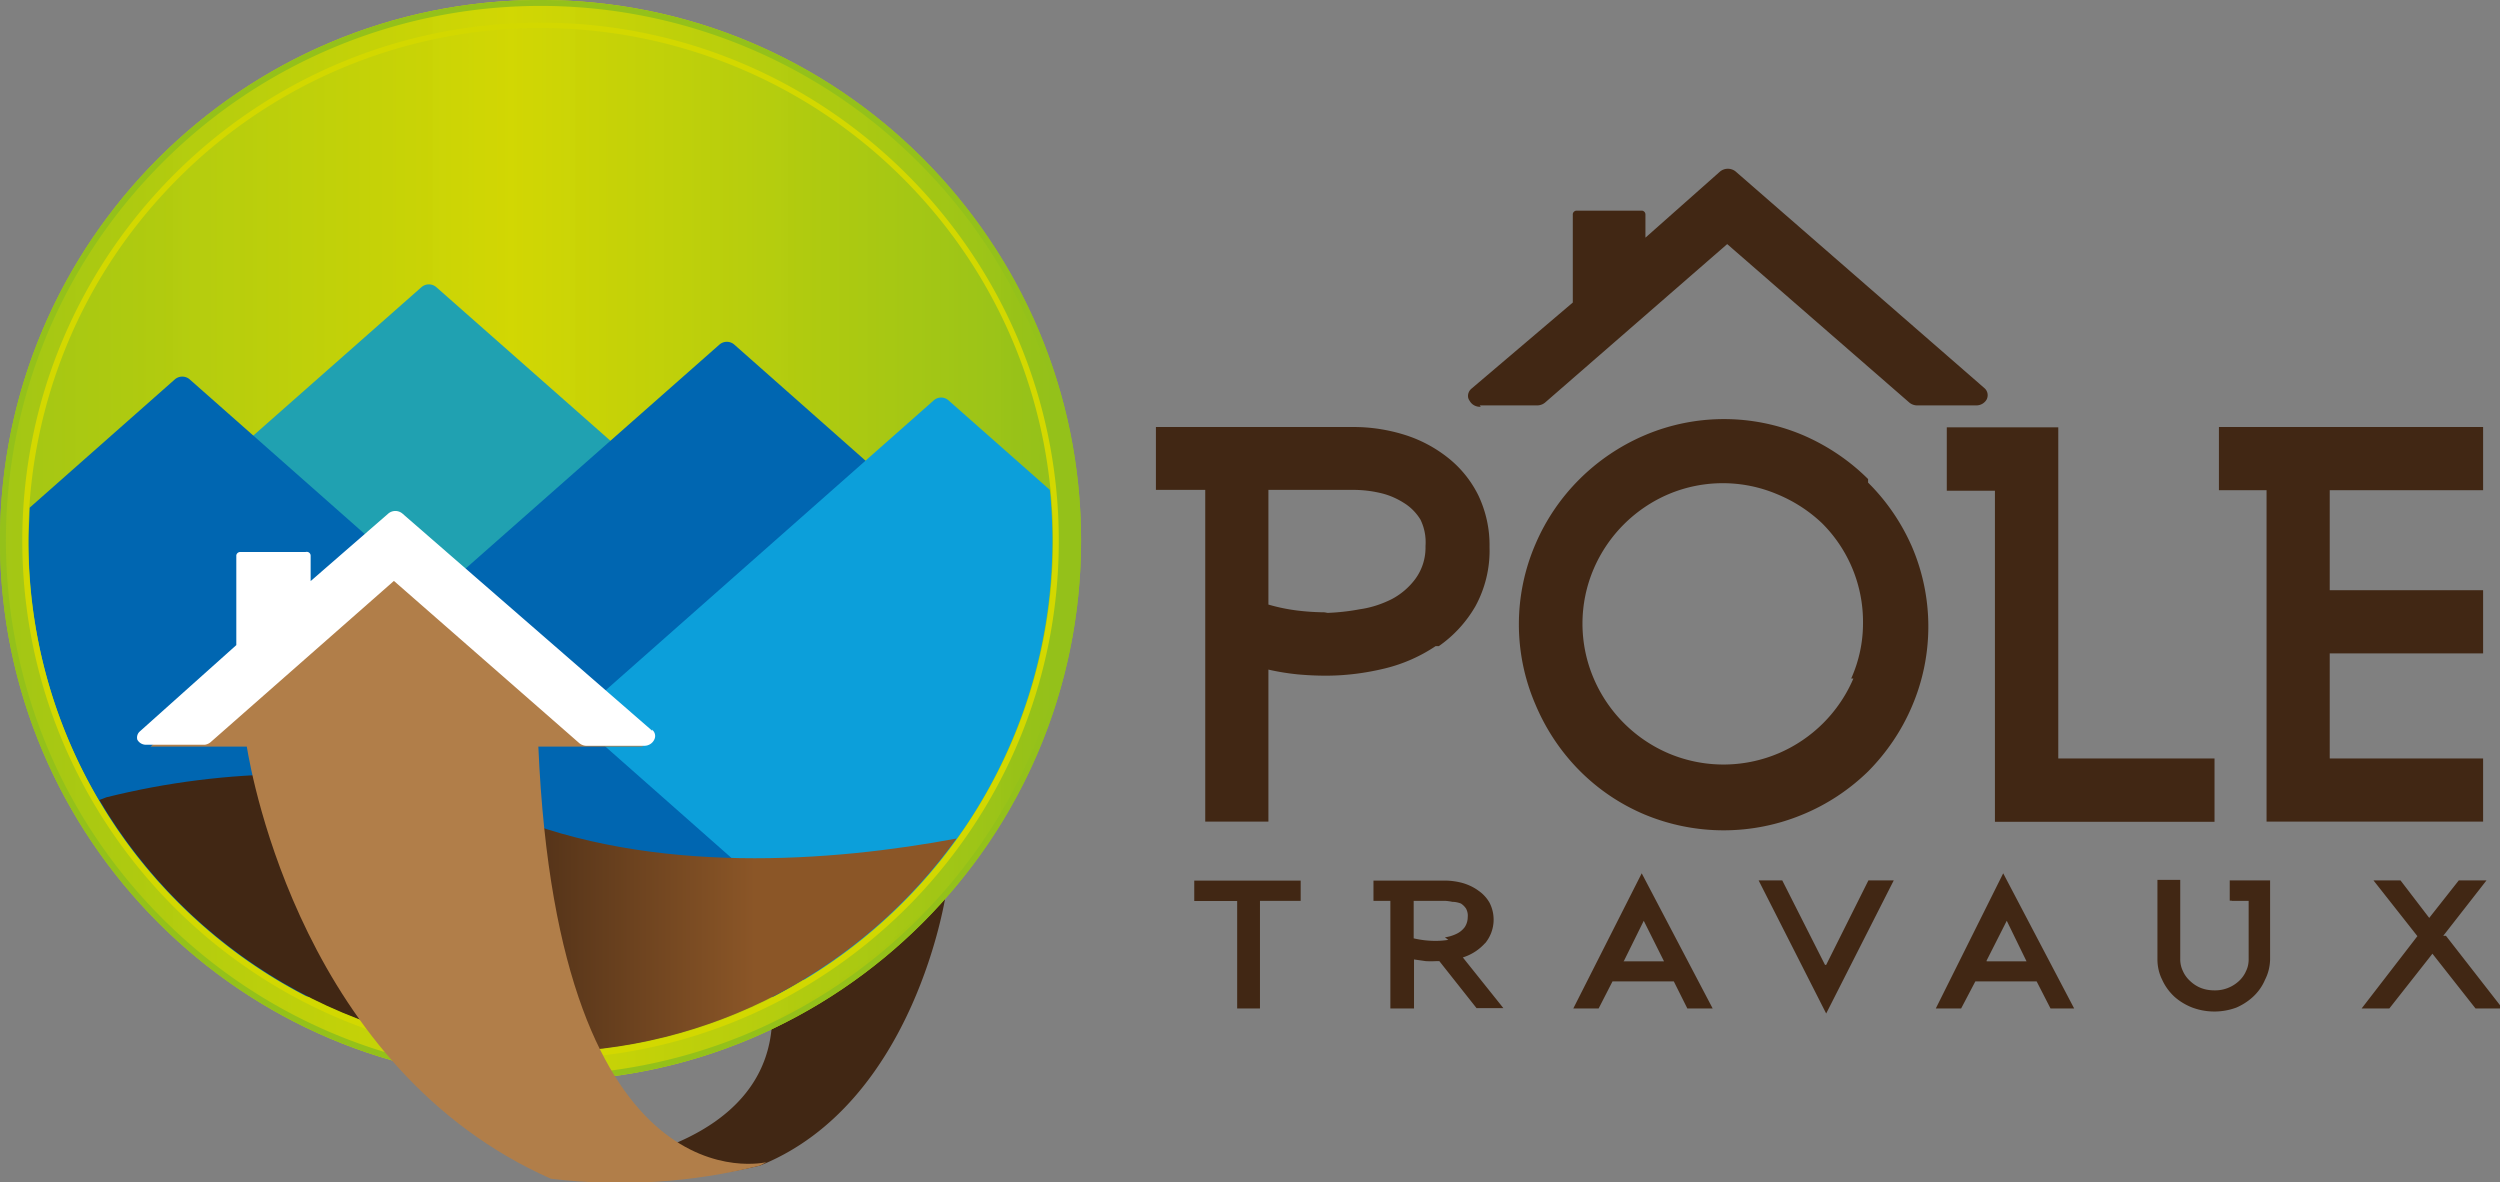 <svg xmlns="http://www.w3.org/2000/svg" viewBox="0 0 148 70">
  <rect x="0" y="0" width="148" height="70" fill="#808080" stroke="none"/>
  <defs>
    <linearGradient id="a" x1="62.38" x2="-56.54" y1="38" y2="38" gradientTransform="translate(0 70) scale(1 -1)" gradientUnits="userSpaceOnUse">
      <stop offset="0" stop-color="#94c11a"/>
      <stop offset=".27" stop-color="#d3d800" stop-opacity=".98"/>
      <stop offset=".6" stop-color="#94c11a"/>
      <stop offset="1" stop-color="#94c11a"/>
    </linearGradient>
    <linearGradient id="b" x1="62.05" x2="9.49" y1="54.06" y2="54.06" gradientUnits="userSpaceOnUse">
      <stop offset=".33" stop-color="#8b5627"/>
      <stop offset=".66" stop-color="#412714"/>
      <stop offset="1" stop-color="#412714"/>
    </linearGradient>
  </defs>
  <path fill="#412714" d="m52.27 56.13-3.2 2.36-3.45 2.1h.08c-.3 5.3-5.5 7.5-9.87 8.3l1.34.6 2.9.2c1.66-.07 3.31-.3 4.93-.69 9.2-3.7 11-16.1 11-16.1l-3.73 3.23ZM87.6 24H91c.17 0 .34-.06.47-.17l10.78-9.38 10.78 9.38c.13.11.3.17.47.17h3.5c.26 0 .5-.14.62-.37.03-.07.05-.15.05-.23a.55.55 0 0 0-.2-.43l-14.7-12.8a.73.73 0 0 0-.96 0l-4.4 3.9V12.7c0-.12-.08-.21-.2-.23h-3.9c-.12.02-.21.12-.2.24v5.2l-6 5.1a.56.56 0 0 0-.2.5c.01.08.05.16.1.23.13.23.39.36.65.34L87.6 24Zm-2.42 14.25c.89-.62 1.63-1.43 2.17-2.37.58-1.07.87-2.28.83-3.5.02-1.05-.21-2.1-.66-3.05a6.5 6.5 0 0 0-1.8-2.23 7.946 7.946 0 0 0-2.57-1.36c-1-.31-2.04-.47-3.08-.46H68.43V29h2.92v19.64h3.74v-9c.56.13 1.13.22 1.7.28.53.05 1.1.08 1.7.08 1.18 0 2.35-.15 3.5-.43 1.07-.26 2.09-.71 3-1.32h.19Zm-6.58-2c-.58 0-1.16-.03-1.74-.1-.6-.07-1.19-.19-1.77-.36V29h5c.54 0 1.08.06 1.6.18.5.11.97.31 1.4.58.41.25.75.59 1 1 .24.49.34 1.03.3 1.57.02.69-.19 1.38-.6 1.94-.37.5-.85.91-1.4 1.2-.6.3-1.24.51-1.9.6-.68.13-1.38.2-2.07.22l.18-.04Zm32-7.88c-1.1-1.1-2.41-1.98-3.84-2.6-3-1.28-6.4-1.28-9.4 0-2.9 1.24-5.22 3.54-6.46 6.44a11.973 11.973 0 0 0 0 9.5c.61 1.45 1.49 2.78 2.6 3.9 1.1 1.11 2.4 1.99 3.84 2.6a12.16 12.16 0 0 0 9.4 0c1.43-.59 2.74-1.46 3.85-2.54 1.1-1.11 1.99-2.42 2.6-3.86 1.29-3.01 1.29-6.43 0-9.44-.62-1.42-1.5-2.71-2.6-3.8v-.2Zm-.88 11.8a8.402 8.402 0 0 1-4.44 4.43c-2.08.88-4.42.88-6.5 0a8.417 8.417 0 0 1-4.43-4.43 8.246 8.246 0 0 1 0-6.5 8.417 8.417 0 0 1 4.44-4.42 8.26 8.26 0 0 1 6.4 0c1 .41 1.92 1 2.7 1.75a8.236 8.236 0 0 1 2.4 5.9c0 1.13-.24 2.24-.7 3.27h.13Zm5.53-14.87v3.75h2.85v19.6h13V44.9h-9.25V25.3h-6.6Zm18.93 23.34H147V44.9h-9.08v-6.22H147v-3.74h-9.08v-5.92H147v-3.74h-15.64v3.74h2.82v19.62Zm-63.48 4.7h2.54v6.36h1.35v-6.37H77v-1.2h-6.3v1.2Zm17.22 2.5c.56-.68.66-1.62.26-2.4-.16-.28-.38-.52-.64-.7-.28-.21-.6-.36-.93-.46-.36-.1-.73-.15-1.1-.15h-4.2v1.2h1v6.37h1.4v-2.9l.7.1c.2.01.4.01.6 0h.2l2.2 2.78H89l-2.4-3c.51-.16.96-.45 1.32-.85Zm-2.18-.2c-.25.04-.5.06-.75.06a5.7 5.7 0 0 1-1.3-.15v-2.22h1.8c.17 0 .34.03.5.06.17 0 .34.04.5.1.12.08.22.18.3.3.08.15.12.33.1.5 0 .21-.06.42-.18.6-.13.17-.3.31-.5.4-.21.1-.44.17-.67.2l.2.15Zm7.4 4.06h1.5l.82-1.6h3.63l.8 1.6h1.5l-4.2-8-4.05 8Zm3-2.82 1.17-2.37 1.2 2.4h-2.4l.03-.03Zm11.9.24-2.53-5h-1.4l4 7.88 4-7.88h-1.5l-2.5 5h-.07Zm6.56 2.58h1.5l.84-1.6h3.63l.82 1.6h1.4l-4.2-8-3.99 8Zm3-2.82 1.2-2.37 1.17 2.4h-2.36v-.03Zm14.52-3.55h1v3.47c0 .24-.05.48-.16.7-.1.23-.25.43-.44.6-.39.35-.9.54-1.42.53-.27 0-.54-.04-.8-.14-.23-.09-.45-.23-.63-.4-.19-.17-.34-.37-.44-.6a1.56 1.56 0 0 1-.16-.7v-4.7h-1.35v4.7c0 .42.09.83.28 1.21.17.38.42.72.72 1 .31.28.68.5 1.07.65.84.31 1.76.31 2.6 0 .37-.16.71-.38 1-.65.3-.28.54-.62.7-1 .19-.37.29-.78.3-1.2v-4.68H132v1.2h.12Zm12.52 2.07 2.56-3.28h-1.64l-1.75 2.22-1.7-2.22h-1.6l2.6 3.3-3.3 4.28h1.64l2.55-3.24 2.55 3.24h1.6l-3.35-4.3h-.16Z"/>
  <path fill="url(#a)" d="M0 32C0 14.33 14.33 0 32 0s32 14.33 32 32-14.33 32-32 32S0 49.67 0 32"/>
  <path fill="#94c11a" d="M0 32C0 14.33 14.33 0 32 0s32 14.33 32 32-14.33 32-32 32S0 49.67 0 32M9.62 9.62c-12.36 12.36-12.36 32.4 0 44.76s32.4 12.36 44.76 0 12.36-32.4 0-44.76A31.646 31.646 0 0 0 32 .35c-8.4 0-16.45 3.33-22.38 9.27"/>
  <path fill="#20a1b1" d="M25.83 17a.67.67 0 0 0-.88 0L2.15 37.12c.29 1.74.73 3.44 1.32 5.1h49.18a.66.66 0 0 0 .44-1.17L25.83 17Z"/>
  <path fill="#0066b1" d="M61.93 36.73 43.47 20.4a.67.67 0 0 0-.88 0l-27.2 24c-.28.23-.32.65-.09.93.12.15.3.24.49.24H59c1.4-2.78 2.36-5.76 2.84-8.84h.09Z"/>
  <path fill="#0c9fda" d="M55.28 23.7 17.82 56.8a.66.66 0 0 0 .44 1.2h29.37A30.305 30.305 0 0 0 62.3 32c0-1.02-.05-2.02-.15-3l-6-5.3a.656.656 0 0 0-.87 0Z"/>
  <path fill="#0066b1" d="M49.8 56.53 11.23 22.46a.67.67 0 0 0-.88 0l-8.6 7.6c0 .64-.06 1.3-.06 1.94a30.292 30.292 0 0 0 16.4 27h27.7a30.51 30.51 0 0 0 3.9-2.47h.11Z"/>
  <path fill="url(#b)" d="M5.88 47.36C11.15 56.3 20.87 62.3 32 62.3c10.15 0 19.13-5 24.63-12.66-7.32 1.37-17.94 2.22-26.81-1.48-4.01-1.6-8.3-2.39-12.62-2.33-3.67.02-7.33.48-10.9 1.37l-.42.16Z"/>
  <path fill="#d3d800" d="M1.32 32c.01-16.94 13.76-30.67 30.7-30.66 16.94.01 30.67 13.76 30.66 30.7C62.67 48.98 48.94 62.7 32 62.7 15.05 62.69 1.32 48.95 1.32 32m9.24-21.45c-11.85 11.84-11.85 31.05 0 42.89 11.84 11.85 31.05 11.85 42.89 0 11.85-11.84 11.85-31.05 0-42.89A30.346 30.346 0 0 0 32 1.66c-8.05 0-15.77 3.2-21.45 8.9"/>
  <path fill="#b17e49" d="M31.88 44.2h6.2l-14.57-12-14.6 12h5.7c.3 1.82 3.4 19.12 18 25.58 4.14.5 8.34.24 12.39-.78l.37-.2s-12.3 3.04-13.5-24.6h.01Z"/>
  <path fill="#fff" d="M38.62 43.27 23.82 30.4a.65.65 0 0 0-.83 0l-4.6 4v-1.5c0-.13-.1-.23-.23-.23-.02 0-.05 0-.07.01h-3.9c-.12.02-.21.12-.2.24v5.27l-5.7 5.1a.48.48 0 0 0-.16.5c.11.2.32.31.55.3h3.44c.15-.02.29-.09.4-.2l10.8-9.5L34.3 44c.13.1.29.16.45.15h3.43c.23-.01.45-.15.55-.36.11-.21.05-.46-.14-.6l.03.08Z"/>
</svg>
